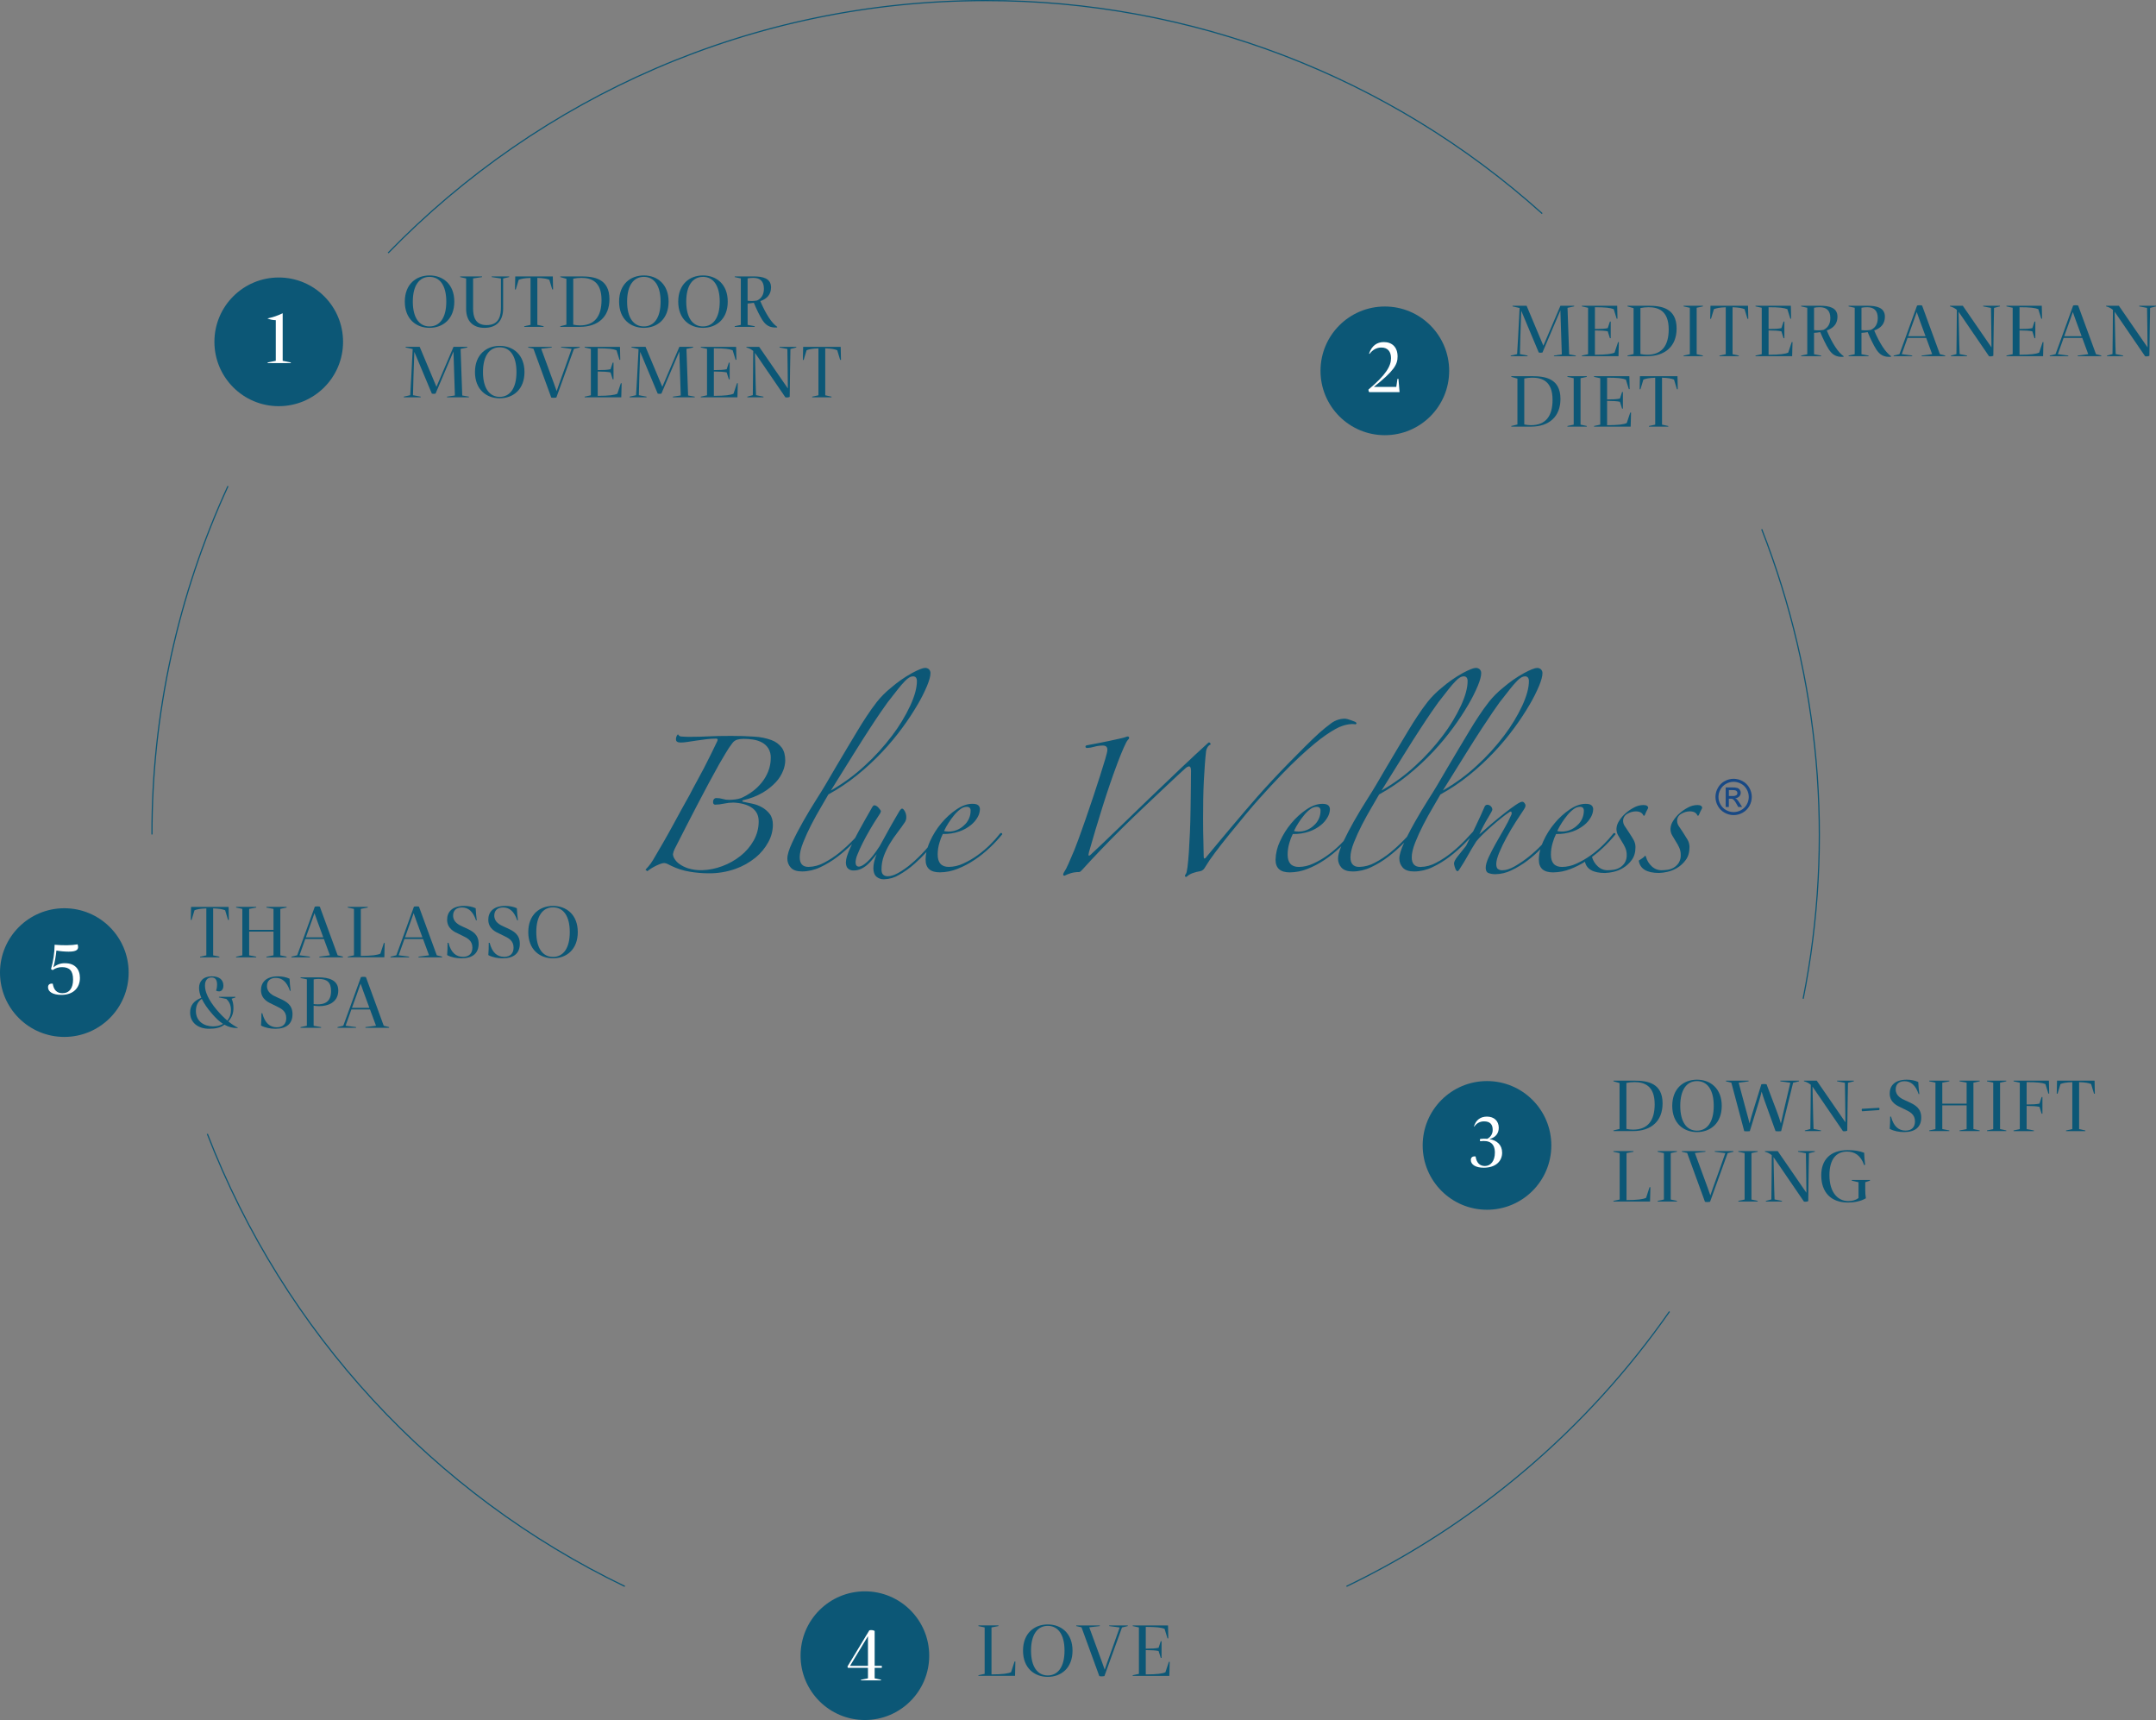 <?xml version="1.0" encoding="UTF-8"?><svg id="Livello_2" xmlns="http://www.w3.org/2000/svg" viewBox="0 0 1836.73 1464.99"><rect x="0" y="0" width="1836.73" height="1464.99" fill="#808080" stroke="none"/><defs><style>.cls-1{isolation:isolate;}.cls-1,.cls-2{fill:none;}.cls-3{fill:#fff;}.cls-4{fill:#184985;}.cls-5{fill:#0c5776;}.cls-2{stroke:#0c5776;stroke-miterlimit:10;}</style></defs><g id="Livello_1-2"><g id="Raggruppa_277"><g id="Raggruppa_274"><path id="Tracciato_2177-2" class="cls-2" d="m129.47,710.73c-.14-102.42,21.95-203.64,64.75-296.69"/><path id="Tracciato_2178-2" class="cls-2" d="m532.29,1351.16c-163.22-78.59-290.39-216.4-355.65-385.39"/><path id="Tracciato_2179-2" class="cls-2" d="m1422.27,1117.06c-70.12,100.36-164.88,180.98-275.18,234.1"/><path id="Tracciato_2180-2" class="cls-2" d="m1500.84,450.76c49.75,127.19,62,265.97,35.3,399.9"/><path id="Tracciato_2181-2" class="cls-2" d="m330.69,215.42C459.71,82.85,640.09.5,839.7.5c175.03-.25,343.94,64.38,474.1,181.4"/><path id="Tracciato_2182-2" class="cls-5" d="m292.26,291.15c0,30.27-24.53,54.8-54.8,54.8s-54.8-24.53-54.8-54.8c0-30.27,24.53-54.8,54.8-54.8h0c30.27,0,54.8,24.53,54.8,54.8"/><path id="Tracciato_2183-2" class="cls-5" d="m781.13,580.19c0-2.74-1.11-4.11-3.34-4.12-.99.03-1.96.3-2.83.77-1.48.87-2.83,1.95-3.99,3.22-2.1,2.16-4.07,4.44-5.92,6.82-2.31,2.91-5.27,6.68-8.87,11.32-1.37,1.88-3.3,4.63-5.79,8.23-2.49,3.6-5.66,8.36-9.51,14.27-3.86,5.91-8.49,13.2-13.89,21.86-5.4,8.66-11.79,18.91-19.16,30.74,10.43-5.93,20.14-13.05,28.94-21.22,8.53-7.79,16.32-16.36,23.27-25.59,6.02-7.92,11.2-16.46,15.43-25.46,3.77-8.23,5.66-15.18,5.66-20.84m521.37,0c0-2.74-1.12-4.11-3.35-4.12-.99.03-1.96.3-2.83.77-1.48.87-2.83,1.95-3.99,3.22-2.09,2.16-4.07,4.44-5.91,6.82-2.32,2.91-5.28,6.68-8.88,11.32-1.37,1.88-3.3,4.63-5.78,8.23s-5.65,8.36-9.52,14.27c-3.86,5.91-8.49,13.2-13.89,21.86-5.4,8.66-11.78,18.91-19.16,30.74,10.43-5.93,20.14-13.05,28.94-21.22,8.53-7.8,16.32-16.36,23.28-25.59,6.02-7.92,11.19-16.46,15.43-25.46,3.77-8.23,5.65-15.18,5.66-20.84m-52.22,0c0-2.74-1.11-4.11-3.34-4.12-.99.03-1.96.3-2.83.77-1.48.87-2.82,1.95-3.99,3.22-2.1,2.16-4.07,4.44-5.92,6.82-2.31,2.91-5.27,6.68-8.87,11.32-1.37,1.88-3.3,4.63-5.79,8.23s-5.66,8.36-9.52,14.27c-3.86,5.91-8.49,13.2-13.89,21.86-5.4,8.66-11.79,18.91-19.16,30.74,10.43-5.93,20.14-13.05,28.93-21.22,8.53-7.8,16.32-16.36,23.28-25.59,6.02-7.92,11.2-16.46,15.43-25.46,3.77-8.23,5.66-15.18,5.66-20.84m99.03,110.34c0-2.23-1.12-3.35-3.35-3.34-1.92.07-3.77.75-5.28,1.93-1.96,1.44-3.73,3.13-5.27,5.02-1.77,2.13-3.4,4.36-4.89,6.69-1.45,2.22-2.74,4.54-3.86,6.95.58.22,1.18.35,1.8.38.86.09,1.54.13,2.06.13,4.89.03,9.6-1.86,13.12-5.27,3.6-3.14,5.67-7.69,5.66-12.48m-522.4,0c0-2.23-1.12-3.35-3.35-3.34-1.92.07-3.76.75-5.27,1.93-1.97,1.44-3.74,3.13-5.28,5.02-1.77,2.13-3.4,4.36-4.89,6.69-1.44,2.22-2.74,4.54-3.86,6.95.58.22,1.18.35,1.8.38.86.09,1.54.13,2.06.13,4.89.03,9.61-1.86,13.12-5.27,3.6-3.14,5.67-7.69,5.66-12.48m298.11,0c0-2.23-1.12-3.35-3.35-3.34-1.92.07-3.77.75-5.28,1.93-1.96,1.44-3.73,3.13-5.27,5.02-1.77,2.13-3.4,4.36-4.89,6.69-1.44,2.22-2.73,4.54-3.86,6.95.58.22,1.18.35,1.8.38.86.09,1.54.13,2.06.13,4.9.03,9.61-1.86,13.12-5.27,3.6-3.14,5.67-7.69,5.66-12.48m-468.37-45.02c.11-2.84-.6-5.66-2.06-8.1-1.33-2.11-3.2-3.84-5.4-5.02-2.33-1.23-4.85-2.06-7.46-2.45-2.72-.43-5.47-.64-8.23-.64-1.78-.01-3.55.2-5.28.64-1.71.48-3.2,1.52-4.24,2.96-2.11,2.74-4.05,5.62-5.78,8.62-1.97,3.34-3.81,6.47-5.53,9.39-5.66,10.12-11.74,21.43-18.26,33.95s-13.03,25.21-19.55,38.07c-.77,1.45-1.29,3.01-1.54,4.63.11,1.37.55,2.69,1.29,3.85,1.08,1.78,2.53,3.32,4.24,4.5,2.32,1.63,4.88,2.89,7.59,3.73,3.75,1.12,7.66,1.64,11.57,1.54,5.94-.19,11.81-1.36,17.36-3.47,5.62-2.07,10.87-5.03,15.56-8.75,4.55-3.59,8.36-8.05,11.19-13.11,2.81-4.98,4.27-10.61,4.24-16.33,0-4.97-1.89-8.79-5.66-11.45-3.77-2.66-9.09-4.16-15.95-4.5-2.68.03-5.35.33-7.97.9-2.54.56-5.12.86-7.72.9-.43-.13-.83-.35-1.16-.64-.33-.58-.47-1.26-.38-1.93-.02-.8.25-1.58.77-2.18.51-.6,1.27-.93,2.06-.9,1.83,0,3.65.26,5.4.78,1.75.52,3.57.78,5.4.77,1.77-.02,3.53-.15,5.28-.39,1.71-.19,3.39-.58,5.02-1.16,3.21-1.44,6.27-3.21,9.13-5.27,3.02-2.16,5.74-4.71,8.1-7.59,2.42-2.94,4.37-6.24,5.78-9.77,1.47-3.68,2.21-7.61,2.18-11.58m790.67,48.61c-.52.86-.94.94-1.29.26-1.03-2.23-3.17-3.34-6.43-3.34-2.54.04-5.02.75-7.2,2.06-2.29,1.18-3.7,3.59-3.6,6.17.03,1.47.47,2.89,1.28,4.12.86,1.37,2.06,3.17,3.61,5.4,1.37,2.06,2.65,4.12,3.85,6.17,1.17,1.94,1.79,4.16,1.8,6.43,0,4.46-1.03,8.1-3.09,10.93-1.96,2.74-4.45,5.06-7.33,6.82-2.65,1.64-5.57,2.81-8.62,3.47-2.28.52-4.61.82-6.95.9-10.46,0-16.2-3.52-17.23-10.54.86-.52,1.84-1.16,2.96-1.93.92-.6,1.75-1.34,2.45-2.19.34,0,.6.34.77,1.03.84,3.07,2.54,5.83,4.89,7.98,2.28,2.18,5.33,3.38,8.49,3.34,1.64-.02,3.27-.15,4.89-.38,1.86-.25,3.65-.86,5.27-1.8,1.69-1,3.14-2.36,4.24-3.98,1.3-2.07,1.93-4.5,1.81-6.94.02-2.13-.42-4.23-1.29-6.17-.8-1.79-1.75-3.51-2.83-5.15-1.03-1.71-2.06-3.42-3.08-5.14-1.03-1.71-1.56-3.67-1.55-5.66.1-2.39.86-4.7,2.19-6.69,1.5-2.45,3.36-4.66,5.52-6.56,2.23-1.97,4.69-3.65,7.34-5.02,2.41-1.31,5.1-2.02,7.84-2.06,2.74,0,4.12.86,4.12,2.57-.57.96-1.08,1.94-1.54,2.96-.52,1.11-.94,2.1-1.29,2.96m-825.13-67.38c7.72,0,14.53.21,20.45.64,5.01.24,9.95,1.23,14.66,2.96,3.47,1.26,6.51,3.49,8.75,6.43,1.97,2.74,2.96,6.43,2.96,11.06-.1,2.91-.71,5.78-1.8,8.49-1.39,3.57-3.44,6.84-6.04,9.65-3.27,3.53-7.04,6.56-11.19,9-5.27,3.08-11.01,5.29-16.98,6.56-.34,0-.51.26-.51.77-.04.25.14.48.38.52.04,0,.08,0,.13,0,2.4.52,5.06,1.07,7.98,1.67,2.89.59,5.66,1.63,8.23,3.09,2.54,1.43,4.78,3.35,6.56,5.66,1.8,2.31,2.7,5.44,2.7,9.39-.07,5.09-1.4,10.08-3.86,14.53-2.74,5.09-6.45,9.59-10.93,13.25-5.15,4.18-10.98,7.45-17.23,9.65-7.39,2.59-15.19,3.85-23.02,3.73-5.35-.03-10.68-.5-15.95-1.41-5.45-.88-10.74-2.57-15.69-5.02-1.08-.62-2.2-1.18-3.34-1.67-.81-.38-1.68-.59-2.57-.64-1.37,0-3.51.69-6.43,2.06-2.84,1.32-5.51,2.96-7.97,4.89l-1.55-1.29c1.61-1.66,3.11-3.43,4.5-5.28.77-1.11,1.41-2.1,1.93-2.96,2.74-4.63,5.57-9.48,8.49-14.53s5.7-10.03,8.36-14.92c2.66-4.89,5.23-9.6,7.72-14.15s4.76-8.62,6.81-12.22c1.55-3.08,3.39-6.56,5.53-10.42,2.14-3.86,4.28-7.85,6.43-11.96,2.14-4.12,4.2-8.19,6.17-12.22,1.97-4.03,3.73-7.67,5.28-10.93.18-.4.27-.84.26-1.29,0-.52-.51-.77-1.54-.77-2.66.02-5.33.19-7.97.52-2.92.34-5.75.73-8.49,1.15-2.75.43-5.32.82-7.72,1.16-1.87.3-3.76.47-5.66.52-2.74,0-4.11-.86-4.11-2.57-.1-1.61.45-3.19,1.54-4.37.34,0,.6.26.77.77.56.63,1.35,1,2.18,1.03,2.69.24,5.4.32,8.1.26,5.49,0,10.67-.13,15.56-.39,4.89-.26,10.93-.39,18.13-.38m576.45,85.99c2.07-4.17,4.37-8.48,6.9-12.95,3.6-6.34,7.2-12.34,10.8-18.01s6.26-9.95,7.97-12.86c2.92-4.97,5.96-10.16,9.13-15.56s6.3-10.67,9.39-15.82c3.09-5.14,6.05-10.07,8.87-14.79s5.44-8.88,7.84-12.48c2.92-4.46,5.92-8.66,9-12.6,3.5-4.36,7.47-8.33,11.83-11.83,5.55-4.81,11.58-9.04,18.01-12.6,5.49-2.92,9.17-4.37,11.06-4.37,1.22-.05,2.41.36,3.34,1.15.91.92,1.38,2.18,1.29,3.47,0,2.4-.94,5.91-2.83,10.54-2.34,5.54-5.04,10.91-8.1,16.08-3.94,6.73-8.24,13.26-12.86,19.54-5.31,7.25-11.06,14.17-17.23,20.71-6.62,7.03-13.71,13.61-21.22,19.68-7.72,6.26-15.98,11.81-24.69,16.59-1.54,2.74-3.68,6.43-6.43,11.06s-5.45,9.52-8.1,14.66c-2.66,5.14-4.97,10.2-6.94,15.18s-2.96,9.18-2.96,12.6c0,5.48,2.49,8.23,7.46,8.23,4.68-.1,9.27-1.34,13.37-3.6,4.7-2.45,9.14-5.38,13.25-8.74,4.16-3.4,8.11-7.05,11.83-10.93,2.36-2.46,4.48-4.77,6.38-6.92.83-1.7,1.66-3.42,2.49-5.17,2.92-6.09,5.4-11.53,7.46-16.34.47-.83,1.36-1.32,2.31-1.28,2.21.14,3.97,1.9,4.12,4.11,0,.69-1.24,3.04-3.73,7.08-2.74,4.51-5.19,9.19-7.33,14.02,3.26-2.92,6.81-6,10.68-9.26,3.86-3.26,7.55-6.26,11.06-9,3.52-2.75,6.61-5.02,9.26-6.82,2.66-1.8,4.5-2.7,5.53-2.7.79.06,1.5.49,1.92,1.16.54.61.85,1.38.9,2.18-.17,1.12-.61,2.18-1.29,3.09-1.89,2.74-4.2,6.26-6.94,10.54s-5.36,8.7-7.85,13.25c-2.33,4.22-4.43,8.55-6.3,12.99-1.71,4.12-2.57,7.37-2.57,9.77,0,2.06.43,3.47,1.29,4.24,1.19.87,2.65,1.28,4.12,1.15,2.92,0,6.34-1.11,10.28-3.34,4.29-2.46,8.37-5.26,12.22-8.36,3.88-3.1,7.54-6.47,10.94-10.09.35-.91.73-1.84,1.14-2.77,2.49-5.57,5.73-10.76,9.65-15.43,3.75-4.54,8.12-8.52,12.99-11.83,4.71-3.17,9.21-4.76,13.5-4.76,2.4,0,4.07.43,5.02,1.29.94.85,1.46,2.08,1.42,3.35-.08,2.35-.75,4.65-1.93,6.69-1.47,2.62-3.44,4.94-5.79,6.81-2.93,2.34-6.23,4.17-9.77,5.4-4.55,1.56-9.34,2.3-14.15,2.18-1.18,2.35-2.12,4.8-2.83,7.33-1.02,3.29-1.54,6.71-1.54,10.16,0,7.03,3.17,10.55,9.52,10.54,4.23-.06,8.39-1.03,12.22-2.83,4.3-1.94,8.39-4.31,12.21-7.07,3.89-2.78,7.55-5.88,10.93-9.26,2.99-2.94,5.78-6.08,8.36-9.39.29-.33.76-.44,1.16-.26.42.16.68.59.64,1.03-3.23,3.95-6.7,7.69-10.4,11.19-3.04,2.9-6.26,5.61-9.65,8.1.85,3.07,2.54,5.83,4.89,7.97,2.28,2.18,5.33,3.38,8.49,3.34,1.64-.02,3.27-.15,4.89-.38,1.86-.25,3.65-.86,5.27-1.8,1.69-1,3.14-2.36,4.24-3.98,1.3-2.07,1.93-4.5,1.8-6.94.02-2.13-.42-4.23-1.29-6.17-.8-1.79-1.75-3.51-2.83-5.15-1.03-1.71-2.05-3.42-3.08-5.14-1.03-1.71-1.56-3.67-1.54-5.66.1-2.39.86-4.7,2.19-6.69,1.5-2.45,3.36-4.66,5.53-6.56,2.22-1.97,4.69-3.65,7.33-5.02,2.41-1.31,5.1-2.01,7.84-2.06,2.75,0,4.12.86,4.12,2.57-.57.96-1.08,1.94-1.54,2.96-.52,1.11-.94,2.1-1.29,2.96-.52.86-.94.94-1.29.26-1.03-2.23-3.17-3.34-6.43-3.34-2.54.04-5.02.75-7.2,2.06-2.29,1.19-3.69,3.59-3.6,6.17.03,1.47.47,2.89,1.28,4.12.86,1.37,2.06,3.17,3.6,5.4,1.37,2.06,2.66,4.12,3.85,6.17,1.17,1.94,1.79,4.16,1.81,6.43,0,4.46-1.03,8.1-3.09,10.93-1.96,2.74-4.45,5.06-7.33,6.82-2.65,1.64-5.57,2.81-8.62,3.47-2.28.52-4.6.82-6.94.9-9.96,0-15.65-3.19-17.06-9.56-3.85,2.4-7.92,4.43-12.14,6.09-4.79,1.92-9.89,2.92-15.05,2.96-8.06,0-12.09-3.6-12.09-10.8.03-3.01.46-6.01,1.3-8.9-3.32,3.4-6.89,6.54-10.69,9.41-4.32,3.3-8.98,6.14-13.89,8.49-4.28,2.13-8.98,3.27-13.76,3.34-1.92.02-3.84-.28-5.66-.9-1.71-.6-2.57-2.1-2.57-4.5s.86-5.45,2.57-9.14c1.72-3.68,3.73-7.58,6.04-11.7,2.32-4.12,4.72-8.32,7.21-12.6,2.25-3.82,4.26-7.77,6.04-11.83.34-.68.38-1.47.13-2.18-.26-.6-.82-.64-1.68-.13-2.31,1.51-4.54,3.14-6.68,4.89-2.58,2.06-5.19,4.24-7.85,6.56-2.66,2.32-5.23,4.68-7.72,7.07-2.14,2.02-4.15,4.17-6.04,6.43-2.75,4.29-5.11,8.23-7.07,11.83-1.98,3.6-4.42,7.63-7.33,12.09-.69,1.03-1.2,1.55-1.54,1.55-.86,0-1.59-.94-2.19-2.83-.43-1.16-.73-2.37-.9-3.61,0-1.54,1.07-3.64,3.22-6.3s4.5-5.61,7.07-8.87c1.1-2.2,2.21-4.45,3.34-6.74-1.27,1.36-2.59,2.75-3.98,4.16-4.17,4.26-8.64,8.21-13.37,11.83-4.59,3.52-9.55,6.54-14.79,9-4.81,2.32-10.08,3.55-15.43,3.6-4.46,0-7.67-1.07-9.65-3.22-1.97-2.13-3.03-4.94-2.96-7.84,0-3.08,1.33-7.5,3.98-13.25l.11-.24-.11.12c-4.17,4.26-8.64,8.21-13.38,11.83-4.59,3.53-9.55,6.54-14.79,9-4.82,2.32-10.09,3.55-15.43,3.6-4.46,0-7.67-1.07-9.65-3.22-1.97-2.13-3.03-4.94-2.96-7.84,0-2.56.91-6.03,2.74-10.42-.35.34-.71.69-1.07,1.04-4.06,3.88-8.45,7.41-13.11,10.54-4.59,3.1-9.5,5.69-14.66,7.72-4.79,1.92-9.89,2.92-15.05,2.96-8.06,0-12.09-3.6-12.09-10.8.14-5.39,1.41-10.7,3.73-15.57,2.49-5.57,5.73-10.76,9.65-15.43,3.75-4.54,8.12-8.52,12.99-11.83,4.72-3.17,9.22-4.76,13.5-4.76,2.4,0,4.07.43,5.02,1.29.94.85,1.46,2.08,1.42,3.35-.08,2.35-.75,4.65-1.93,6.69-1.47,2.62-3.44,4.93-5.79,6.81-2.93,2.34-6.23,4.17-9.77,5.4-4.55,1.56-9.34,2.3-14.15,2.18-1.18,2.35-2.12,4.8-2.83,7.33-1.02,3.29-1.54,6.71-1.54,10.16,0,7.03,3.17,10.55,9.52,10.54,4.23-.06,8.39-1.03,12.22-2.83,4.3-1.94,8.39-4.31,12.21-7.07,3.89-2.78,7.55-5.88,10.93-9.26.99-.99,1.92-1.96,2.81-2.91,2.49-5.26,5.36-10.76,8.63-16.52,3.6-6.34,7.2-12.34,10.81-18.01,3.61-5.66,6.26-9.95,7.97-12.86,2.92-4.97,5.96-10.16,9.13-15.56s6.3-10.67,9.39-15.82c3.08-5.14,6.04-10.07,8.87-14.79s5.45-8.88,7.85-12.48c2.91-4.46,5.91-8.66,9-12.6,3.5-4.36,7.47-8.33,11.83-11.83,5.55-4.81,11.58-9.03,18.01-12.6,5.49-2.92,9.18-4.37,11.06-4.37,1.22-.05,2.42.36,3.35,1.15.91.92,1.38,2.18,1.29,3.47,0,2.4-.94,5.91-2.83,10.54-2.34,5.53-5.05,10.91-8.1,16.08-3.94,6.73-8.23,13.26-12.86,19.54-5.31,7.25-11.07,14.17-17.24,20.71-6.62,7.04-13.71,13.61-21.22,19.68-7.72,6.26-15.98,11.81-24.69,16.59-1.54,2.74-3.68,6.43-6.43,11.06s-5.45,9.52-8.11,14.66c-2.65,5.14-4.97,10.2-6.94,15.18s-2.96,9.18-2.96,12.6c0,5.48,2.49,8.23,7.46,8.23,4.68-.1,9.27-1.34,13.37-3.6,4.71-2.45,9.14-5.38,13.25-8.74,4.17-3.4,8.12-7.05,11.83-10.93.77-.8,1.51-1.59,2.23-2.36m-43.51-97.57c.86.86.68,1.46-.52,1.8-.58-.18-1.19-.27-1.8-.26h-1.54c-2.59.17-5.14.69-7.59,1.54-3.34,1.03-8.01,3.61-14.02,7.72s-13.59,10.42-22.76,18.9c-9.18,8.49-20.45,20.19-33.83,35.11-3.43,3.77-7.41,8.4-11.96,13.89-4.55,5.49-9.09,11.02-13.63,16.59-4.55,5.58-8.7,10.89-12.48,15.95-3.06,4-5.9,8.17-8.5,12.49-.39.74-.91,1.39-1.55,1.93-.66.58-1.45.98-2.31,1.16-2.23.34-4.43.9-6.56,1.67-1.97.67-3.78,1.77-5.27,3.22-1.54,0-1.72-.86-.52-2.58.52-.52.99-2.49,1.41-5.92.43-3.43.81-7.67,1.16-12.73.34-5.06.64-10.71.9-16.97.26-6.26.43-12.56.52-18.9.09-6.35.17-12.44.26-18.26.09-5.83.13-10.89.13-15.18,0-2.4-.6-3.6-1.8-3.6-.95.2-1.84.64-2.57,1.29-1.37,1.2-3.81,3.43-7.33,6.68-3.52,3.26-7.72,7.2-12.6,11.83-4.89,4.63-10.33,9.78-16.33,15.43-6,5.66-12.04,11.49-18.13,17.49-6.09,6.01-12.01,12.01-17.75,18.01-5.75,6-11.02,11.66-15.81,16.97-.52.52-1.04,1.03-1.55,1.55-.39.45-.94.73-1.54.77-2.3-.04-4.6.27-6.82.9-1.9.57-3.75,1.3-5.53,2.19-1.2,0-1.46-.77-.77-2.31,1.65-2.57,3.07-5.28,4.24-8.1,1.47-3.35,3.14-7.25,5.02-11.71.85-2.06,2.14-5.44,3.85-10.16,1.72-4.71,3.6-10.03,5.66-15.95,2.06-5.91,4.16-12.09,6.3-18.52,2.14-6.43,4.11-12.47,5.92-18.13,1.8-5.67,3.3-10.51,4.5-14.53s1.8-6.64,1.8-7.84c0-2.4-1.29-3.6-3.86-3.6-2.48.01-4.94.36-7.33,1.03-1.96.6-4,.94-6.05,1.03-.86,0-1.33-.34-1.41-1.03s.39-1.11,1.41-1.29c8.23-1.54,14.58-2.78,19.03-3.73,4.46-.94,7.76-1.67,9.9-2.18,1.4-.3,2.77-.69,4.12-1.16.44-.22.92-.35,1.41-.39.86,0,1.29.35,1.29,1.03.04.62-.26,1.2-.77,1.54-.72.81-1.33,1.72-1.8,2.7-.69,1.29-1.41,2.83-2.19,4.63s-1.58,3.73-2.44,5.79-1.63,4.03-2.31,5.91c-4.46,11.83-8.79,24.43-12.99,37.81s-8.1,26.41-11.7,39.1c-.51,1.89-.56,2.88-.13,2.96.55.03,1.08-.21,1.41-.64,7.38-6.86,15.39-14.49,24.05-22.89,8.66-8.4,17.49-16.94,26.49-25.59,9-8.65,17.79-17.06,26.37-25.21s16.47-15.48,23.66-21.99c.53-.17,1.11.04,1.41.51.43.52.47.95.13,1.29-.96.43-1.77,1.15-2.31,2.06-.67,1.01-1.11,2.15-1.29,3.35-.34,2.92-.69,6.6-1.03,11.06-.34,4.46-.64,9.26-.9,14.4-.25,5.15-.43,10.42-.51,15.82s-.13,10.67-.13,15.82c0,7.88.09,14.48.26,19.8s.26,9.6.26,12.86c0,1.2.17,1.8.52,1.8.65-.08,1.22-.46,1.54-1.03,3.09-3.77,6.47-7.85,10.16-12.22,3.69-4.37,7.46-8.87,11.32-13.5,3.86-4.63,7.71-9.18,11.57-13.64,3.86-4.46,7.42-8.57,10.68-12.34,3.94-4.46,8.23-9.17,12.86-14.15,4.63-4.98,9.3-9.86,14.02-14.66,4.72-4.8,9.31-9.43,13.76-13.88,4.46-4.46,8.49-8.32,12.09-11.58,3.26-2.92,6.64-5.66,10.16-8.23,3.46-2.55,7.66-3.91,11.96-3.85.65.06,1.3.19,1.93.38.94.26,1.89.56,2.83.9s1.84.69,2.7,1.03c.55.18,1.07.44,1.54.77m-429.15,103.64c-3.88,3.87-8,7.47-12.35,10.8-4.59,3.52-9.55,6.54-14.79,9-4.82,2.32-10.09,3.55-15.44,3.6-4.46,0-7.67-1.07-9.64-3.22-1.97-2.13-3.03-4.94-2.96-7.84,0-3.08,1.33-7.5,3.99-13.25,2.66-5.75,5.79-11.79,9.39-18.13,3.6-6.34,7.2-12.34,10.8-18.01s6.26-9.95,7.97-12.86c2.92-4.97,5.96-10.16,9.13-15.56s6.3-10.67,9.39-15.82c3.08-5.14,6.04-10.07,8.88-14.79,2.83-4.72,5.45-8.88,7.84-12.48,2.92-4.46,5.92-8.66,9-12.6,3.5-4.36,7.47-8.33,11.83-11.83,5.55-4.81,11.58-9.03,18-12.6,5.49-2.92,9.18-4.37,11.06-4.37,1.22-.05,2.42.36,3.34,1.15.91.91,1.38,2.18,1.29,3.47,0,2.4-.94,5.91-2.83,10.54-2.34,5.54-5.04,10.91-8.1,16.08-3.94,6.73-8.23,13.26-12.86,19.54-5.31,7.25-11.07,14.16-17.24,20.71-6.62,7.03-13.71,13.61-21.22,19.68-7.72,6.26-15.98,11.81-24.7,16.59-1.54,2.74-3.68,6.43-6.43,11.06s-5.44,9.52-8.1,14.66c-2.57,4.94-4.88,10.01-6.94,15.18-1.97,4.97-2.96,9.17-2.96,12.6,0,5.48,2.49,8.23,7.46,8.23,4.68-.1,9.27-1.34,13.37-3.6,4.71-2.45,9.15-5.38,13.25-8.74,4.17-3.4,8.12-7.05,11.83-10.93.43-.45.85-.89,1.26-1.33.94-1.82,1.98-3.78,3.11-5.88,2.84-5.23,6.48-11.7,10.93-19.42.86-1.72,1.63-2.57,2.31-2.57,1.2,0,2.44.73,3.73,2.18s1.93,2.44,1.93,2.96c-.28,1.13-.81,2.18-1.55,3.09-2.74,4.12-5.32,8.23-7.72,12.35-2.4,4.12-4.5,7.97-6.3,11.57-1.8,3.6-3.25,6.82-4.37,9.65-.93,2.07-1.5,4.3-1.67,6.56,0,2.57.94,3.85,2.83,3.85,1.71,0,4.07-1.33,7.07-3.99s6.56-7.16,10.67-13.5c1.54-2.74,3.13-5.61,4.76-8.61,1.63-3,3.22-5.88,4.76-8.63,1.54-2.74,3-5.27,4.37-7.59s2.4-4.07,3.09-5.27c.86-1.2,1.55-1.8,2.06-1.8.69,0,1.46.73,2.32,2.18.89,1.61,1.34,3.43,1.28,5.28,0,1.35-.35,2.69-1.03,3.86-2.06,3.08-4.24,6.13-6.56,9.13-2.32,3.01-4.47,6.14-6.43,9.39-1.98,3.27-3.65,6.72-5.02,10.29-1.4,3.79-2.1,7.8-2.06,11.83,0,3.77,1.8,5.65,5.4,5.66,2.4,0,5.27-.9,8.61-2.7,3.88-2.17,7.54-4.71,10.93-7.59,4.35-3.65,8.43-7.6,12.22-11.83.71-.79,1.42-1.59,2.12-2.4.57-1.77,1.23-3.5,1.99-5.19,2.49-5.57,5.73-10.76,9.65-15.43,3.75-4.54,8.12-8.52,12.99-11.83,4.71-3.17,9.21-4.76,13.5-4.76,2.4,0,4.08.43,5.02,1.29.94.85,1.46,2.08,1.41,3.35-.08,2.35-.74,4.65-1.92,6.69-1.47,2.62-3.44,4.93-5.79,6.81-2.93,2.35-6.23,4.17-9.77,5.4-4.55,1.56-9.34,2.3-14.14,2.18-1.18,2.35-2.12,4.8-2.83,7.33-1.02,3.29-1.54,6.71-1.54,10.16,0,7.03,3.17,10.55,9.51,10.54,4.23-.06,8.4-1.03,12.22-2.83,4.3-1.94,8.39-4.31,12.22-7.07,3.89-2.78,7.55-5.88,10.93-9.26,2.99-2.94,5.78-6.08,8.36-9.39.39-.42,1.05-.45,1.47-.06.23.21.35.52.33.83-3.23,3.95-6.71,7.69-10.41,11.2-4.06,3.88-8.45,7.41-13.12,10.54-4.59,3.1-9.5,5.69-14.66,7.72-4.79,1.92-9.89,2.92-15.05,2.96-8.06,0-12.09-3.6-12.09-10.8,0-2.18.24-4.35.7-6.48-3.22,3.55-6.63,6.91-10.22,10.08-4.03,3.58-8.42,6.73-13.11,9.38-3.81,2.3-8.15,3.59-12.6,3.73-2.49.15-4.94-.68-6.82-2.32-1.63-1.54-2.44-3.94-2.45-7.2.03-1.78.24-3.54.64-5.28.52-2.25,1.25-4.44,2.18-6.56-1.03,1.2-2.18,2.61-3.47,4.24-1.32,1.67-2.78,3.22-4.37,4.63-1.62,1.45-3.44,2.66-5.4,3.6-2.05.96-4.29,1.45-6.56,1.41-1.7.07-3.37-.53-4.63-1.67-1.2-1.11-1.8-2.87-1.8-5.27.06-1.75.37-3.48.9-5.14.92-2.86,2.04-5.65,3.34-8.36.32-.7.67-1.43,1.04-2.19"/><path id="Tracciato_2184-2" class="cls-4" d="m1476.9,663.31c2.66.02,5.28.7,7.61,2,2.44,1.3,4.45,3.29,5.78,5.72,2.75,4.78,2.76,10.65.03,15.44-1.32,2.42-3.3,4.41-5.72,5.73-4.77,2.72-10.62,2.72-15.39,0-2.42-1.32-4.41-3.31-5.73-5.73-2.74-4.78-2.73-10.67.03-15.44,1.33-2.43,3.34-4.42,5.79-5.72,2.33-1.3,4.94-1.98,7.6-2m0,2.56c-2.22.01-4.4.59-6.34,1.67-2.04,1.09-3.71,2.75-4.83,4.78-2.31,3.98-2.32,8.88-.03,12.87,1.11,2.01,2.77,3.67,4.79,4.78,3.97,2.28,8.86,2.28,12.83,0,2.01-1.11,3.67-2.76,4.78-4.78,2.28-3.99,2.27-8.89-.03-12.87-1.11-2.03-2.79-3.68-4.82-4.78-1.94-1.08-4.12-1.66-6.33-1.67m-6.78,21.46v-16.65h5.72c1.43-.06,2.86.09,4.24.46.85.29,1.59.86,2.09,1.61.5.71.78,1.57.78,2.44.01,1.19-.46,2.34-1.3,3.18-.92.93-2.15,1.47-3.45,1.52.52.2,1,.5,1.41.88.94,1.01,1.76,2.11,2.46,3.3l2.03,3.26h-3.28l-1.47-2.63c-.7-1.45-1.65-2.76-2.81-3.87-.63-.42-1.39-.63-2.15-.58h-1.58v7.07h-2.69Zm2.69-9.37h3.26c1.11.11,2.22-.13,3.19-.69.56-.45.87-1.13.85-1.84,0-.47-.14-.94-.41-1.32-.28-.4-.68-.7-1.14-.87-.88-.24-1.79-.34-2.69-.29h-3.05v5.02Z"/><path id="Tracciato_2207-2" class="cls-3" d="m228.01,309.28v-.56l6.93-1.42v-34.59c-2.37-.04-4.72-.51-6.93-1.37v-.16c4.35-.89,8.57-2.33,12.57-4.27h.24v40.39l6.93,1.42v.56h-19.74Z"/><path id="Tracciato_2208-2" class="cls-5" d="m1234.57,315.86c0,30.27-24.53,54.8-54.8,54.8s-54.8-24.53-54.8-54.8,24.53-54.8,54.8-54.8c30.27,0,54.8,24.53,54.8,54.8h0"/><path id="Tracciato_2209-2" class="cls-3" d="m1191.35,322.69l.97,11.31h-25.89c-.45-.64-.67-1.4-.65-2.17,15.12-12.73,19.25-20.09,19.25-26.75,0-5.72-2.87-9.08-8.24-9.08-3.89,0-7.36,1.8-10.07,5.42l-.4-.27c2.34-6.74,6.79-9.8,12.57-9.8,7.17,0,11.73,4.43,11.73,12.3,0,6.88-3.03,12.19-20.22,25.89h19.12l.99-6.85h.83Z"/><path id="Tracciato_2210-2" class="cls-5" d="m1321.6,975.58c0,30.27-24.53,54.8-54.8,54.8s-54.8-24.53-54.8-54.8,24.53-54.8,54.8-54.8,54.8,24.53,54.8,54.8h0"/><path id="Tracciato_2211-2" class="cls-3" d="m1279.7,981.74c0,7.14-5.32,12.84-15.71,12.84-6.85,0-10.96-2.66-10.96-6.58,0-2.26,1.56-3.38,4.05-3.01.78,5.32,3.49,8.14,7.92,8.14,5.02,0,8.51-4.38,8.51-11.41,0-8.22-4.92-10.69-12.46-9.7-.41-.59-.4-1.38.03-1.96,2-.23,4.01-.27,6.01-.11,2.96-1.49,4.74-4.6,4.54-7.9,0-4.27-2.23-6.93-7.22-6.93-3.41-.1-6.61,1.6-8.43,4.48l-.27-.22c1.64-5.48,5.59-8.33,11.01-8.33,6.31,0,10.1,3.87,10.1,9.51,0,4.89-2.82,8.35-7.95,9.61,6.55,1.15,10.82,5.13,10.82,11.55"/><path id="Tracciato_2257-2" class="cls-5" d="m109.6,828.38c0,30.27-24.53,54.8-54.8,54.8S0,858.65,0,828.38c0-30.27,24.53-54.8,54.8-54.8h0c30.27,0,54.8,24.53,54.8,54.8"/><path id="Tracciato_2258-2" class="cls-3" d="m68.09,832.9c0,8.33-5.5,14.47-15.76,14.47-7.33,0-11.41-2.66-11.41-6.5,0-2.26,1.53-3.39,4.03-3.01.83,5.37,3.52,8.08,8.22,8.08,5.85.03,9.08-4.27,9.08-11.63s-2.98-10.55-9.35-10.55c-2.87-.07-5.69.8-8.03,2.47-.55-.17-1.04-.5-1.4-.94,1.95-6.7,2.98-13.64,3.06-20.62,7.65.65,14.23.59,19.58-.35,1.32,4.03-.05,6.23-7.55,6.23-3.52-.01-7.03-.33-10.5-.94-.48,4.86-1.34,9.67-2.58,14.4,2.75-2.46,6.36-3.75,10.04-3.6,8.49,0,12.57,5.34,12.57,12.49"/><path id="Tracciato_1468-2" class="cls-5" d="m791.62,1410.19c0,30.27-24.53,54.8-54.8,54.8s-54.8-24.53-54.8-54.8c0-30.27,24.53-54.8,54.8-54.8s54.8,24.53,54.8,54.8h0"/><path id="Tracciato_1469-2" class="cls-3" d="m745.13,1420.56v8.94l5.45,1.18v.56h-17.11v-.56l5.96-1.18v-8.94h-17.05c-.29-.35-.42-.81-.35-1.26l18.56-30.7c1.52-.41,3.15-.23,4.54.51v29.73h6.02c.24.55.24,1.17,0,1.72h-6.02Zm-20.97-1.72h15.28v-25.27l-15.28,25.27Z"/><g id="Love" class="cls-1"><g class="cls-1"><path class="cls-5" d="m833.54,1427.39v-.55l5.3-1.16v-39.55l-5.3-1.15v-.55h17.06v.55l-5.93,1.15v40.02c9.79-.03,14.17-.74,16.69-1.92l2.94-9.08h.71l-.29,12.23h-31.18Z"/><path class="cls-5" d="m871.53,1405.9c0-14.85,9.68-22.31,21.07-22.31s21.1,7.45,21.1,22.31-9.71,22.33-21.1,22.33-21.07-7.48-21.07-22.33Zm35.35,0c0-13.96-5.67-21.1-14.28-21.1s-14.25,7.14-14.25,21.1,5.67,21.13,14.25,21.13,14.28-7.17,14.28-21.13Z"/><path class="cls-5" d="m944.93,1384.43h15.85v.55l-4.93,1.18-14.99,41.44c-1.31.26-2.91.32-4.33,0l-15.17-41.57-4.49-1.05v-.55h20.08v.55l-9,1.05,10.89,29.66c1.08,2.91,1.29,3.65,2.28,6.46l2.26-6.54,5.22-14.49c1.92-5.49,1.99-5.72,5.28-14.96l-8.95-1.18v-.55Z"/><path class="cls-5" d="m995.8,1415.4h.68l-.31,11.99h-31.21v-.55l5.3-1.16v-39.55l-5.3-1.15v-.55h30.1l.24,11-.68.05-2.52-8.16c-2.94-1.13-6.72-1.63-16.01-1.65v18.55c5.25-.03,7.98-.13,10.92-.73l1.86-5.62h.68v14.2h-.68l-1.86-5.88c-2.94-.58-5.67-.68-10.92-.76v20.73c9.82-.03,14.2-.68,16.74-1.84l2.97-8.92Z"/></g></g><g id="Outdoor_movement" class="cls-1"><g class="cls-1"><path class="cls-5" d="m344.86,256.9c0-14.85,9.68-22.31,21.07-22.31s21.1,7.45,21.1,22.31-9.71,22.33-21.1,22.33-21.07-7.48-21.07-22.33Zm35.35,0c0-13.96-5.67-21.1-14.28-21.1s-14.25,7.14-14.25,21.1,5.67,21.13,14.25,21.13,14.28-7.17,14.28-21.13Z"/><path class="cls-5" d="m397.1,263.07v-25.93l-5.09-1.15v-.55h18.66v.55l-7.64,1.15v25.54c0,6.85,1.71,14.22,11.5,14.22,11.13,0,12.23-8.66,12.23-15.33v-24.38l-7.9-1.21v-.55h14.93v.55l-5.17,1.21v25.64c0,10.37-5.62,16.4-15.96,16.4-9.68,0-15.56-5.72-15.56-16.17Z"/><path class="cls-5" d="m470.94,235.43l.24,11.1h-.71l-2.49-8.24c-2.15-.84-4.78-1.44-10.21-1.6v40l5.33,1.16v.55h-16.46v-.55l5.33-1.16v-39.97c-5.3.16-7.93.74-10.08,1.58l-2.49,8.24h-.68l.24-11.1h31.99Z"/><path class="cls-5" d="m477.33,278.39v-.55l5.2-1.29v-39.08l-5.2-1.5v-.55h17.9c10.81,0,23.96,1.89,23.96,19.37,0,15.22-9.84,23.59-25.14,23.59h-16.72Zm35.12-22.91c0-15.9-9-18.82-17.16-18.82-2.47,0-4.62.26-6.93.71v39.16c1.94.42,3.96.63,5.7.63,12.44,0,18.4-7.58,18.4-21.68Z"/><path class="cls-5" d="m527.42,256.9c0-14.85,9.68-22.31,21.07-22.31s21.1,7.45,21.1,22.31-9.71,22.33-21.1,22.33-21.07-7.48-21.07-22.33Zm35.35,0c0-13.96-5.67-21.1-14.28-21.1s-14.25,7.14-14.25,21.1,5.67,21.13,14.25,21.13,14.28-7.17,14.28-21.13Z"/><path class="cls-5" d="m577.8,256.9c0-14.85,9.68-22.31,21.07-22.31s21.1,7.45,21.1,22.31-9.71,22.33-21.1,22.33-21.07-7.48-21.07-22.33Zm35.35,0c0-13.96-5.67-21.1-14.28-21.1s-14.25,7.14-14.25,21.1,5.67,21.13,14.25,21.13,14.28-7.17,14.28-21.13Z"/><path class="cls-5" d="m662.14,278.42l-.13.5c-6.06.37-9.47-1.63-12.62-6.46-2.39-3.86-4.88-8.98-7.19-14.57-1.65.29-3.41.5-5.3.63v18.19l6.04,1.13v.55h-17.03v-.55l5.22-1.13v-39.58l-5.22-1.15v-.55h16.14c7.87,0,14.8,1.6,14.8,9.34,0,5.98-3.33,9.63-9.11,11.71,2.1,5.12,4.86,10.34,7.11,13.78,2.81,4.3,4.86,6.35,7.3,8.16Zm-25.25-22.26c2.81.31,5.38.26,8.06-.21,3.65-1.73,5.83-4.88,5.83-10.03,0-6.38-3.23-9.26-9-9.26-1.86,0-3.36.13-4.88.45v19.05Z"/></g><g class="cls-1"><path class="cls-5" d="m393.78,336.84l5.67,1v.55h-18.61v-.55l6.69-1-1.21-37.48-15.27,35.9c-.84.24-2.26.24-3.15,0l-14.93-35.59-.74,21.6c-.16,5.25-.31,10.37-.39,15.35l6.54,1.21v.55h-14.38v-.55l5.46-1.21c.31-4.99.63-10.05.89-15.3l1.23-24.01-6.01-1.34v-.55h11.97l14.28,34.04,14.54-34.04h11.71v.55l-5.67,1.21,1.39,39.66Z"/><path class="cls-5" d="m404.64,316.9c0-14.85,9.68-22.31,21.07-22.31s21.1,7.45,21.1,22.31-9.71,22.33-21.1,22.33-21.07-7.48-21.07-22.33Zm35.35,0c0-13.96-5.67-21.1-14.28-21.1s-14.25,7.14-14.25,21.1,5.67,21.13,14.25,21.13,14.28-7.17,14.28-21.13Z"/><path class="cls-5" d="m478.03,295.43h15.85v.55l-4.93,1.18-14.99,41.44c-1.31.26-2.91.32-4.33,0l-15.17-41.57-4.49-1.05v-.55h20.08v.55l-9,1.05,10.89,29.66c1.08,2.91,1.29,3.65,2.28,6.46l2.26-6.54,5.22-14.49c1.92-5.49,1.99-5.72,5.27-14.96l-8.95-1.18v-.55Z"/><path class="cls-5" d="m528.91,326.4h.68l-.31,11.99h-31.21v-.55l5.3-1.16v-39.55l-5.3-1.15v-.55h30.1l.24,11-.68.05-2.52-8.16c-2.94-1.13-6.72-1.63-16.01-1.65v18.55c5.25-.03,7.98-.13,10.92-.73l1.86-5.62h.68v14.2h-.68l-1.86-5.88c-2.94-.58-5.67-.68-10.92-.76v20.73c9.82-.03,14.2-.68,16.74-1.84l2.97-8.92Z"/><path class="cls-5" d="m586.19,336.84l5.67,1v.55h-18.61v-.55l6.69-1-1.21-37.48-15.27,35.9c-.84.24-2.26.24-3.15,0l-14.93-35.59-.74,21.6c-.16,5.25-.31,10.37-.39,15.35l6.54,1.21v.55h-14.38v-.55l5.46-1.21c.31-4.99.63-10.05.89-15.3l1.23-24.01-6.01-1.34v-.55h11.97l14.28,34.04,14.54-34.04h11.71v.55l-5.67,1.21,1.39,39.66Z"/><path class="cls-5" d="m627.86,326.4h.68l-.31,11.99h-31.21v-.55l5.3-1.16v-39.55l-5.3-1.15v-.55h30.1l.24,11-.68.05-2.52-8.16c-2.94-1.13-6.72-1.63-16.01-1.65v18.55c5.25-.03,7.98-.13,10.92-.73l1.86-5.62h.68v14.2h-.68l-1.86-5.88c-2.94-.58-5.67-.68-10.92-.76v20.73c9.82-.03,14.2-.68,16.74-1.84l2.97-8.92Z"/><path class="cls-5" d="m664.11,295.43h14.28v.55l-5.01,1.26c-.1,5.43-.21,10.89-.29,16.64l-.32,24.15c-.92.47-2.44.66-3.67.39l-25.93-37.9.39,18.03c.13,6.25.26,12.1.5,18.03l6.33,1.26v.55h-13.73v-.55l4.67-1.26c.1-5.88.16-11.73.21-17.93l.16-19.71c-1.65-1.44-3.49-2.36-5.83-2.99v-.52h10.89l24.43,35.46-.18-17.06c-.05-5.75-.13-11.18-.24-16.59l-6.67-1.26v-.55Z"/><path class="cls-5" d="m716.2,295.43l.24,11.1h-.71l-2.49-8.24c-2.15-.84-4.78-1.44-10.21-1.6v40l5.33,1.16v.55h-16.46v-.55l5.33-1.16v-39.97c-5.3.16-7.93.74-10.08,1.58l-2.49,8.24h-.68l.24-11.1h31.99Z"/></g></g><g id="Thalasso_spa" class="cls-1"><g class="cls-1"><path class="cls-5" d="m194.75,772.43l.24,11.1h-.71l-2.49-8.24c-2.15-.84-4.78-1.44-10.21-1.6v40l5.33,1.16v.55h-16.46v-.55l5.33-1.16v-39.97c-5.3.16-7.93.74-10.08,1.58l-2.49,8.24h-.68l.24-11.1h31.99Z"/><path class="cls-5" d="m244.15,772.98l-5.35,1.15v39.55l5.35,1.16v.55h-17.19v-.55l6.04-1.16v-20.21h-20.73v20.21l6.01,1.16v.55h-17.14v-.55l5.3-1.16v-39.55l-5.3-1.15v-.55h17.14v.55l-6.01,1.15v17.87h20.73v-17.87l-6.04-1.15v-.55h17.19v.55Z"/><path class="cls-5" d="m287.63,813.66l4.54,1.16v.58h-20.1v-.58l8.98-1.16-5.12-13.88h-15.85c-1.65,4.62-3.31,9.24-4.93,13.86l8.9,1.18v.58h-15.8v-.58l4.93-1.18c1.81-4.93,3.57-9.79,5.35-14.67l9.66-26.74c1.44-.32,2.91-.32,4.28,0l15.17,41.44Zm-27.06-15.27h14.85l-5.14-13.96c-1.08-3.02-1.31-3.67-2.36-6.67-.81,2.42-1.55,4.57-2.34,6.67l-5.01,13.96Z"/><path class="cls-5" d="m296.25,815.39v-.55l5.3-1.16v-39.55l-5.3-1.15v-.55h17.06v.55l-5.93,1.15v40.02c9.79-.03,14.17-.74,16.69-1.92l2.94-9.08h.71l-.29,12.23h-31.18Z"/><path class="cls-5" d="m372.09,813.66l4.54,1.16v.58h-20.1v-.58l8.98-1.16-5.12-13.88h-15.85c-1.65,4.62-3.31,9.24-4.93,13.86l8.9,1.18v.58h-15.8v-.58l4.93-1.18c1.81-4.93,3.57-9.79,5.35-14.67l9.66-26.74c1.44-.32,2.91-.32,4.28,0l15.17,41.44Zm-27.06-15.27h14.85l-5.14-13.96c-1.08-3.02-1.31-3.67-2.36-6.67-.81,2.42-1.55,4.57-2.34,6.67l-5.01,13.96Z"/><path class="cls-5" d="m380.92,813.48c.34-3.52.34-6.8.37-10.45h.76c2.15,8.48,6.61,11.94,12.33,11.94,5.38,0,8.06-3.04,8.06-7.85,0-6.17-4.44-8.21-8.98-10.39l-2.94-1.44c-2.73-1.29-9.58-3.99-9.61-11.89-.03-6.33,3.94-11.81,14.54-11.81,3.41,0,7.01.66,9.79,1.99.13,3.44.47,6.48.92,10.26l-.6.08c-2.6-7.74-6.72-11.02-11.99-11.02-4.75,0-7.56,2.49-7.56,6.96,0,5.62,4.93,7.93,8.32,9.45l2.41,1.1c5.98,2.7,11.02,5.49,11.02,13.46s-5.04,12.36-14.59,12.36c-4.12,0-8.77-.81-12.26-2.76Z"/><path class="cls-5" d="m416,813.48c.34-3.52.34-6.8.37-10.45h.76c2.15,8.48,6.61,11.94,12.33,11.94,5.38,0,8.06-3.04,8.06-7.85,0-6.17-4.44-8.21-8.98-10.39l-2.94-1.44c-2.73-1.29-9.58-3.99-9.61-11.89-.03-6.33,3.94-11.81,14.54-11.81,3.41,0,7.01.66,9.79,1.99.13,3.44.47,6.48.92,10.26l-.6.08c-2.6-7.74-6.72-11.02-11.99-11.02-4.75,0-7.56,2.49-7.56,6.96,0,5.62,4.93,7.93,8.32,9.45l2.41,1.1c5.98,2.7,11.02,5.49,11.02,13.46s-5.04,12.36-14.59,12.36c-4.12,0-8.77-.81-12.26-2.76Z"/><path class="cls-5" d="m450.05,793.9c0-14.85,9.68-22.31,21.07-22.31s21.1,7.45,21.1,22.31-9.71,22.33-21.1,22.33-21.07-7.48-21.07-22.33Zm35.35,0c0-13.96-5.67-21.1-14.28-21.1s-14.25,7.14-14.25,21.1,5.67,21.13,14.25,21.13,14.28-7.17,14.28-21.13Z"/></g><g class="cls-1"><path class="cls-5" d="m202.57,875.29l-.1.34c-4.23.08-7.9-.95-11.31-2.89-3.18,2.52-7.43,3.49-13.1,3.49-8.84,0-16.09-4.8-16.09-13.86,0-5.96,3.04-9.95,9.55-12.52-1.34-3.07-1.94-5.88-1.94-8.45,0-5.41,3.36-9.82,10.87-9.82,6.04,0,9.87,2.6,9.87,7.98,0,2.86-1.42,4.83-3.75,4.83-.76,0-1.65-.18-2.47-.58.58-1.71.84-3.23.84-5.04,0-3.88-1.26-6.25-4.65-6.25-3.73,0-5.7,2.7-5.67,7.01-.03,5.38,3.12,12.28,9.84,20.37,2.94,3.49,6.09,6.72,9.21,9.37,2.26-2.78,3.07-5.51,3.07-9,0-3.75-1.1-6.82-3.94-9.45l-6.27-1.29v-.5h13.99v.55l-3.2,1.05c1.08,2.36,1.55,4.86,1.55,7.74,0,4.38-1.05,7.95-4.38,11.57,2.78,2.28,5.54,4.12,8.08,5.33Zm-12.47-3.17c-3.28-2.07-6.32-5.01-9.4-8.61-4.15-4.78-7.01-8.98-8.77-12.76-3.49,2.31-5.04,5.91-5.04,10.37,0,9.26,7.66,13.07,14.49,13.07,3.33,0,5.93-.58,8.63-2.07h.08Z"/><path class="cls-5" d="m222.35,873.48c.34-3.52.34-6.8.37-10.45h.76c2.15,8.48,6.61,11.94,12.33,11.94,5.38,0,8.06-3.04,8.06-7.85,0-6.17-4.44-8.21-8.98-10.39l-2.94-1.44c-2.73-1.29-9.58-3.99-9.61-11.89-.03-6.33,3.94-11.81,14.54-11.81,3.41,0,7.01.66,9.79,1.99.13,3.44.47,6.48.92,10.26l-.6.08c-2.6-7.74-6.72-11.02-11.99-11.02-4.75,0-7.56,2.49-7.56,6.96,0,5.62,4.93,7.93,8.32,9.45l2.41,1.1c5.98,2.7,11.02,5.49,11.02,13.46s-5.04,12.36-14.59,12.36c-4.12,0-8.77-.81-12.26-2.76Z"/><path class="cls-5" d="m267.19,856.58v17.11l6.33,1.16v.55h-17.51v-.55l5.41-1.16v-39.55l-5.38-1.15v-.55h15.09c9.03,0,17.06,2.28,17.06,11.26,0,10.37-9.58,14.59-21,12.89Zm.03-22.44l-.03,21.05c10.55,1.29,14.85-2.81,14.85-11.1,0-7.4-3.41-10.31-10.58-10.31-1.57,0-2.97.16-4.25.37Z"/><path class="cls-5" d="m326.91,873.66l4.54,1.16v.58h-20.1v-.58l8.98-1.16-5.12-13.88h-15.85c-1.65,4.62-3.31,9.24-4.93,13.86l8.9,1.18v.58h-15.8v-.58l4.93-1.18c1.81-4.93,3.57-9.79,5.35-14.67l9.66-26.74c1.44-.32,2.91-.32,4.28,0l15.17,41.44Zm-27.06-15.27h14.85l-5.14-13.96c-1.08-3.02-1.31-3.67-2.36-6.67-.81,2.42-1.55,4.57-2.34,6.67l-5.01,13.96Z"/></g></g><g id="Mediterranean_diet" class="cls-1"><g class="cls-1"><path class="cls-5" d="m1336.78,301.84l5.67,1v.55h-18.61v-.55l6.69-1-1.21-37.48-15.27,35.9c-.84.24-2.26.24-3.15,0l-14.93-35.59-.74,21.6c-.16,5.25-.31,10.37-.39,15.35l6.54,1.21v.55h-14.38v-.55l5.46-1.21c.31-4.99.63-10.05.89-15.3l1.23-24.01-6.01-1.34v-.55h11.97l14.28,34.04,14.54-34.04h11.71v.55l-5.67,1.21,1.39,39.66Z"/><path class="cls-5" d="m1378.45,291.4h.68l-.31,11.99h-31.21v-.55l5.3-1.16v-39.55l-5.3-1.15v-.55h30.1l.24,11-.68.05-2.52-8.16c-2.94-1.13-6.72-1.63-16.01-1.65v18.55c5.25-.03,7.98-.13,10.92-.73l1.86-5.62h.68v14.2h-.68l-1.86-5.88c-2.94-.58-5.67-.68-10.92-.76v20.73c9.82-.03,14.2-.68,16.74-1.84l2.97-8.92Z"/><path class="cls-5" d="m1386.47,303.39v-.55l5.2-1.29v-39.08l-5.2-1.5v-.55h17.9c10.81,0,23.96,1.89,23.96,19.37,0,15.22-9.84,23.59-25.14,23.59h-16.72Zm35.12-22.91c0-15.9-9-18.82-17.16-18.82-2.47,0-4.62.26-6.93.71v39.16c1.94.42,3.96.63,5.7.63,12.44,0,18.4-7.58,18.4-21.68Z"/><path class="cls-5" d="m1434.27,303.39v-.55l5.33-1.16v-39.55l-5.33-1.15v-.55h16.48v.55l-5.33,1.15v39.55l5.33,1.16v.55h-16.48Z"/><path class="cls-5" d="m1489.16,260.43l.24,11.1h-.71l-2.49-8.24c-2.15-.84-4.78-1.44-10.21-1.6v40l5.33,1.16v.55h-16.46v-.55l5.33-1.16v-39.97c-5.3.16-7.93.74-10.08,1.58l-2.49,8.24h-.68l.24-11.1h31.99Z"/><path class="cls-5" d="m1526.39,291.4h.68l-.31,11.99h-31.21v-.55l5.3-1.16v-39.55l-5.3-1.15v-.55h30.1l.24,11-.68.05-2.52-8.16c-2.94-1.13-6.72-1.63-16.01-1.65v18.55c5.25-.03,7.98-.13,10.92-.73l1.86-5.62h.68v14.2h-.68l-1.86-5.88c-2.94-.58-5.67-.68-10.92-.76v20.73c9.82-.03,14.2-.68,16.74-1.84l2.97-8.92Z"/><path class="cls-5" d="m1570.65,303.42l-.13.5c-6.06.37-9.47-1.63-12.62-6.46-2.39-3.86-4.88-8.98-7.19-14.57-1.65.29-3.41.5-5.3.63v18.19l6.04,1.13v.55h-17.03v-.55l5.22-1.13v-39.58l-5.22-1.15v-.55h16.14c7.87,0,14.8,1.6,14.8,9.34,0,5.98-3.33,9.63-9.11,11.71,2.1,5.12,4.86,10.34,7.11,13.78,2.81,4.3,4.86,6.35,7.3,8.16Zm-25.25-22.26c2.81.31,5.38.26,8.06-.21,3.65-1.73,5.83-4.88,5.83-10.03,0-6.38-3.23-9.26-9-9.26-1.86,0-3.36.13-4.88.45v19.05Z"/><path class="cls-5" d="m1611.06,303.42l-.13.5c-6.06.37-9.47-1.63-12.62-6.46-2.39-3.86-4.88-8.98-7.19-14.57-1.65.29-3.41.5-5.3.63v18.19l6.04,1.13v.55h-17.03v-.55l5.22-1.13v-39.58l-5.22-1.15v-.55h16.14c7.87,0,14.8,1.6,14.8,9.34,0,5.98-3.33,9.63-9.11,11.71,2.1,5.12,4.86,10.34,7.11,13.78,2.81,4.3,4.86,6.35,7.3,8.16Zm-25.25-22.26c2.81.31,5.38.26,8.06-.21,3.65-1.73,5.83-4.88,5.83-10.03,0-6.38-3.23-9.26-9-9.26-1.86,0-3.36.13-4.88.45v19.05Z"/><path class="cls-5" d="m1652.62,301.66l4.54,1.16v.58h-20.1v-.58l8.98-1.16-5.12-13.88h-15.85c-1.65,4.62-3.31,9.24-4.93,13.86l8.9,1.18v.58h-15.8v-.58l4.93-1.18c1.81-4.93,3.57-9.79,5.35-14.67l9.66-26.74c1.44-.32,2.91-.32,4.28,0l15.17,41.44Zm-27.06-15.27h14.85l-5.14-13.96c-1.08-3.02-1.31-3.67-2.36-6.67-.81,2.42-1.55,4.57-2.34,6.67l-5.01,13.96Z"/><path class="cls-5" d="m1689.48,260.43h14.28v.55l-5.01,1.26c-.1,5.43-.21,10.89-.29,16.64l-.31,24.15c-.92.47-2.44.66-3.67.39l-25.93-37.9.39,18.03c.13,6.25.26,12.1.5,18.03l6.33,1.26v.55h-13.73v-.55l4.67-1.26c.1-5.88.16-11.73.21-17.93l.16-19.71c-1.65-1.44-3.49-2.36-5.83-2.99v-.52h10.89l24.43,35.46-.18-17.06c-.05-5.75-.13-11.18-.24-16.59l-6.67-1.26v-.55Z"/><path class="cls-5" d="m1740.17,291.4h.68l-.31,11.99h-31.21v-.55l5.3-1.16v-39.55l-5.3-1.15v-.55h30.1l.24,11-.68.05-2.52-8.16c-2.94-1.13-6.72-1.63-16.01-1.65v18.55c5.25-.03,7.98-.13,10.92-.73l1.86-5.62h.68v14.2h-.68l-1.86-5.88c-2.94-.58-5.67-.68-10.92-.76v20.73c9.82-.03,14.2-.68,16.74-1.84l2.97-8.92Z"/><path class="cls-5" d="m1785.59,301.66l4.54,1.16v.58h-20.1v-.58l8.98-1.16-5.12-13.88h-15.85c-1.65,4.62-3.31,9.24-4.93,13.86l8.9,1.18v.58h-15.8v-.58l4.93-1.18c1.81-4.93,3.57-9.79,5.35-14.67l9.66-26.74c1.44-.32,2.91-.32,4.28,0l15.17,41.44Zm-27.06-15.27h14.85l-5.14-13.96c-1.08-3.02-1.31-3.67-2.36-6.67-.81,2.42-1.55,4.57-2.34,6.67l-5.01,13.96Z"/><path class="cls-5" d="m1822.45,260.43h14.28v.55l-5.01,1.26c-.1,5.43-.21,10.89-.29,16.64l-.32,24.15c-.92.47-2.44.66-3.67.39l-25.93-37.9.39,18.03c.13,6.25.26,12.1.5,18.03l6.33,1.26v.55h-13.73v-.55l4.67-1.26c.1-5.88.16-11.73.21-17.93l.16-19.71c-1.65-1.44-3.49-2.36-5.83-2.99v-.52h10.89l24.43,35.46-.18-17.06c-.05-5.75-.13-11.18-.24-16.59l-6.67-1.26v-.55Z"/></g><g class="cls-1"><path class="cls-5" d="m1287.52,363.39v-.55l5.2-1.29v-39.08l-5.2-1.5v-.55h17.9c10.81,0,23.96,1.89,23.96,19.37,0,15.22-9.84,23.59-25.14,23.59h-16.72Zm35.12-22.91c0-15.9-9-18.82-17.16-18.82-2.47,0-4.62.26-6.93.71v39.16c1.94.42,3.96.63,5.7.63,12.44,0,18.4-7.58,18.4-21.68Z"/><path class="cls-5" d="m1335.33,363.39v-.55l5.33-1.16v-39.55l-5.33-1.15v-.55h16.48v.55l-5.33,1.15v39.55l5.33,1.16v.55h-16.48Z"/><path class="cls-5" d="m1388.82,351.4h.68l-.31,11.99h-31.21v-.55l5.3-1.16v-39.55l-5.3-1.15v-.55h30.1l.24,11-.68.05-2.52-8.16c-2.94-1.13-6.72-1.63-16.01-1.65v18.55c5.25-.03,7.98-.13,10.92-.73l1.86-5.62h.68v14.2h-.68l-1.86-5.88c-2.94-.58-5.67-.68-10.92-.76v20.73c9.82-.03,14.2-.68,16.74-1.84l2.97-8.92Z"/><path class="cls-5" d="m1429.07,320.43l.24,11.1h-.71l-2.49-8.24c-2.15-.84-4.78-1.44-10.21-1.6v40l5.33,1.16v.55h-16.46v-.55l5.33-1.16v-39.97c-5.3.16-7.93.74-10.08,1.58l-2.49,8.24h-.68l.24-11.1h31.99Z"/></g></g><g id="Down-shift_living" class="cls-1"><g class="cls-1"><path class="cls-5" d="m1374.52,963.39v-.55l5.2-1.29v-39.08l-5.2-1.5v-.55h17.9c10.81,0,23.96,1.89,23.96,19.37,0,15.22-9.84,23.59-25.14,23.59h-16.72Zm35.12-22.91c0-15.9-9-18.82-17.16-18.82-2.47,0-4.62.26-6.93.71v39.16c1.94.42,3.96.63,5.7.63,12.44,0,18.4-7.58,18.4-21.68Z"/><path class="cls-5" d="m1424.61,941.9c0-14.85,9.68-22.31,21.07-22.31s21.1,7.45,21.1,22.31-9.71,22.33-21.1,22.33-21.07-7.48-21.07-22.33Zm35.35,0c0-13.96-5.67-21.1-14.28-21.1s-14.25,7.14-14.25,21.1,5.67,21.13,14.25,21.13,14.28-7.17,14.28-21.13Z"/><path class="cls-5" d="m1516.72,920.43h15.9v.55l-5.04,1.21-10.21,41.26c-1.68.21-3.07.18-4.75,0l-9.08-25.22c-1.05-2.99-1.99-5.59-2.78-8.48-.68,2.94-1.39,5.41-2.28,8.4l-7.79,25.3c-1.6.18-3.23.18-4.75,0l-10.97-41.28-4.57-1.18v-.55h19.24v.55l-8.45,1.18,6.9,25.62c.84,3.12,1.68,5.98,2.41,9.11.71-3.15,1.47-5.7,2.49-9.05l7.53-24.33c1.42-.29,3.1-.29,4.44,0l9.11,24.09c1.13,2.99,2.18,6.04,3.1,9.32.66-3.18,1.42-6.33,2.07-9.26,1.71-7.17,3.73-15.64,5.96-25.46l-8.48-1.21v-.55Z"/><path class="cls-5" d="m1565.05,920.43h14.28v.55l-5.01,1.26c-.1,5.43-.21,10.89-.29,16.64l-.32,24.15c-.92.47-2.44.66-3.67.39l-25.93-37.9.39,18.03c.13,6.25.26,12.1.5,18.03l6.33,1.26v.55h-13.73v-.55l4.67-1.26c.1-5.88.16-11.73.21-17.93l.16-19.71c-1.65-1.44-3.49-2.36-5.83-2.99v-.52h10.89l24.43,35.46-.18-17.06c-.05-5.75-.13-11.18-.24-16.59l-6.67-1.26v-.55Z"/><path class="cls-5" d="m1586.43,946.47c-.45-.42-.6-1.44-.18-2.07l14.62-.84c.47.63.42,1.39-.05,1.92l-14.38,1Z"/><path class="cls-5" d="m1609.88,961.48c.34-3.52.34-6.8.37-10.45h.76c2.15,8.48,6.61,11.94,12.33,11.94,5.38,0,8.06-3.04,8.06-7.85,0-6.17-4.44-8.21-8.98-10.39l-2.94-1.44c-2.73-1.29-9.58-3.99-9.61-11.89-.03-6.33,3.94-11.81,14.54-11.81,3.41,0,7.01.66,9.79,1.99.13,3.44.47,6.48.92,10.26l-.6.08c-2.6-7.74-6.72-11.02-11.99-11.02-4.75,0-7.56,2.49-7.56,6.96,0,5.62,4.93,7.93,8.32,9.45l2.41,1.1c5.98,2.7,11.02,5.49,11.02,13.46s-5.04,12.36-14.59,12.36c-4.12,0-8.77-.81-12.26-2.76Z"/><path class="cls-5" d="m1686.55,920.98l-5.35,1.15v39.55l5.35,1.16v.55h-17.19v-.55l6.04-1.16v-20.21h-20.73v20.21l6.01,1.16v.55h-17.14v-.55l5.3-1.16v-39.55l-5.3-1.15v-.55h17.14v.55l-6.01,1.15v17.87h20.73v-17.87l-6.04-1.15v-.55h17.19v.55Z"/><path class="cls-5" d="m1692.73,963.39v-.55l5.33-1.16v-39.55l-5.33-1.15v-.55h16.48v.55l-5.33,1.15v39.55l5.33,1.16v.55h-16.48Z"/><path class="cls-5" d="m1745.49,920.43l.24,11-.68.05-2.52-8.16c-2.94-1.13-6.72-1.63-16.01-1.65v19.05c5.25-.03,7.98-.13,10.92-.73l1.86-5.62h.68v14.2h-.68l-1.86-5.88c-2.94-.55-5.67-.66-10.92-.74v19.74l6.19,1.16v.55h-17.32v-.55l5.3-1.16v-39.55l-5.3-1.15v-.55h30.1Z"/><path class="cls-5" d="m1784.4,920.43l.24,11.1h-.71l-2.49-8.24c-2.15-.84-4.78-1.44-10.21-1.6v40l5.33,1.16v.55h-16.46v-.55l5.33-1.16v-39.97c-5.3.16-7.93.74-10.08,1.58l-2.49,8.24h-.68l.24-11.1h31.99Z"/></g><g class="cls-1"><path class="cls-5" d="m1374.52,1023.39v-.55l5.3-1.16v-39.55l-5.3-1.15v-.55h17.06v.55l-5.93,1.15v40.02c9.79-.03,14.17-.74,16.69-1.92l2.94-9.08h.71l-.29,12.23h-31.18Z"/><path class="cls-5" d="m1412.17,1023.39v-.55l5.33-1.16v-39.55l-5.33-1.15v-.55h16.48v.55l-5.33,1.15v39.55l5.33,1.16v.55h-16.48Z"/><path class="cls-5" d="m1460.89,980.43h15.85v.55l-4.93,1.18-14.99,41.44c-1.31.26-2.91.32-4.33,0l-15.17-41.57-4.49-1.05v-.55h20.08v.55l-9,1.05,10.89,29.66c1.08,2.91,1.29,3.65,2.28,6.46l2.26-6.54,5.22-14.49c1.92-5.49,1.99-5.72,5.27-14.96l-8.95-1.18v-.55Z"/><path class="cls-5" d="m1480.93,1023.39v-.55l5.33-1.16v-39.55l-5.33-1.15v-.55h16.48v.55l-5.33,1.15v39.55l5.33,1.16v.55h-16.48Z"/><path class="cls-5" d="m1531.82,980.43h14.28v.55l-5.01,1.26c-.1,5.43-.21,10.89-.29,16.64l-.32,24.15c-.92.47-2.44.66-3.67.39l-25.93-37.9.39,18.03c.13,6.25.26,12.1.5,18.03l6.33,1.26v.55h-13.73v-.55l4.67-1.26c.1-5.88.16-11.73.21-17.93l.16-19.71c-1.65-1.44-3.49-2.36-5.83-2.99v-.52h10.89l24.43,35.46-.18-17.06c-.05-5.75-.13-11.18-.24-16.59l-6.67-1.26v-.55Z"/><path class="cls-5" d="m1593.07,1005.6l-4.04,1.36v6.64c0,2.26.13,4.57.55,6.98-4.15,2.6-10.31,3.65-15.33,3.65-14.3,0-22.7-8.56-22.7-23.25,0-12.94,7.53-21.39,22.57-21.39,5.62,0,9.87.66,13.99,2.26.13,3.44.37,6.93.81,10.26l-.84.21c-2.86-8.37-8.24-11.5-14.59-11.5-9.32,0-14.96,6.75-14.96,20.1,0,15.25,7.58,22.07,15.98,22.07,3.33,0,6.14-.68,8.79-2.55v-13.49l-5.75-1.36v-.58h15.51v.58Z"/></g></g></g></g></g></svg>